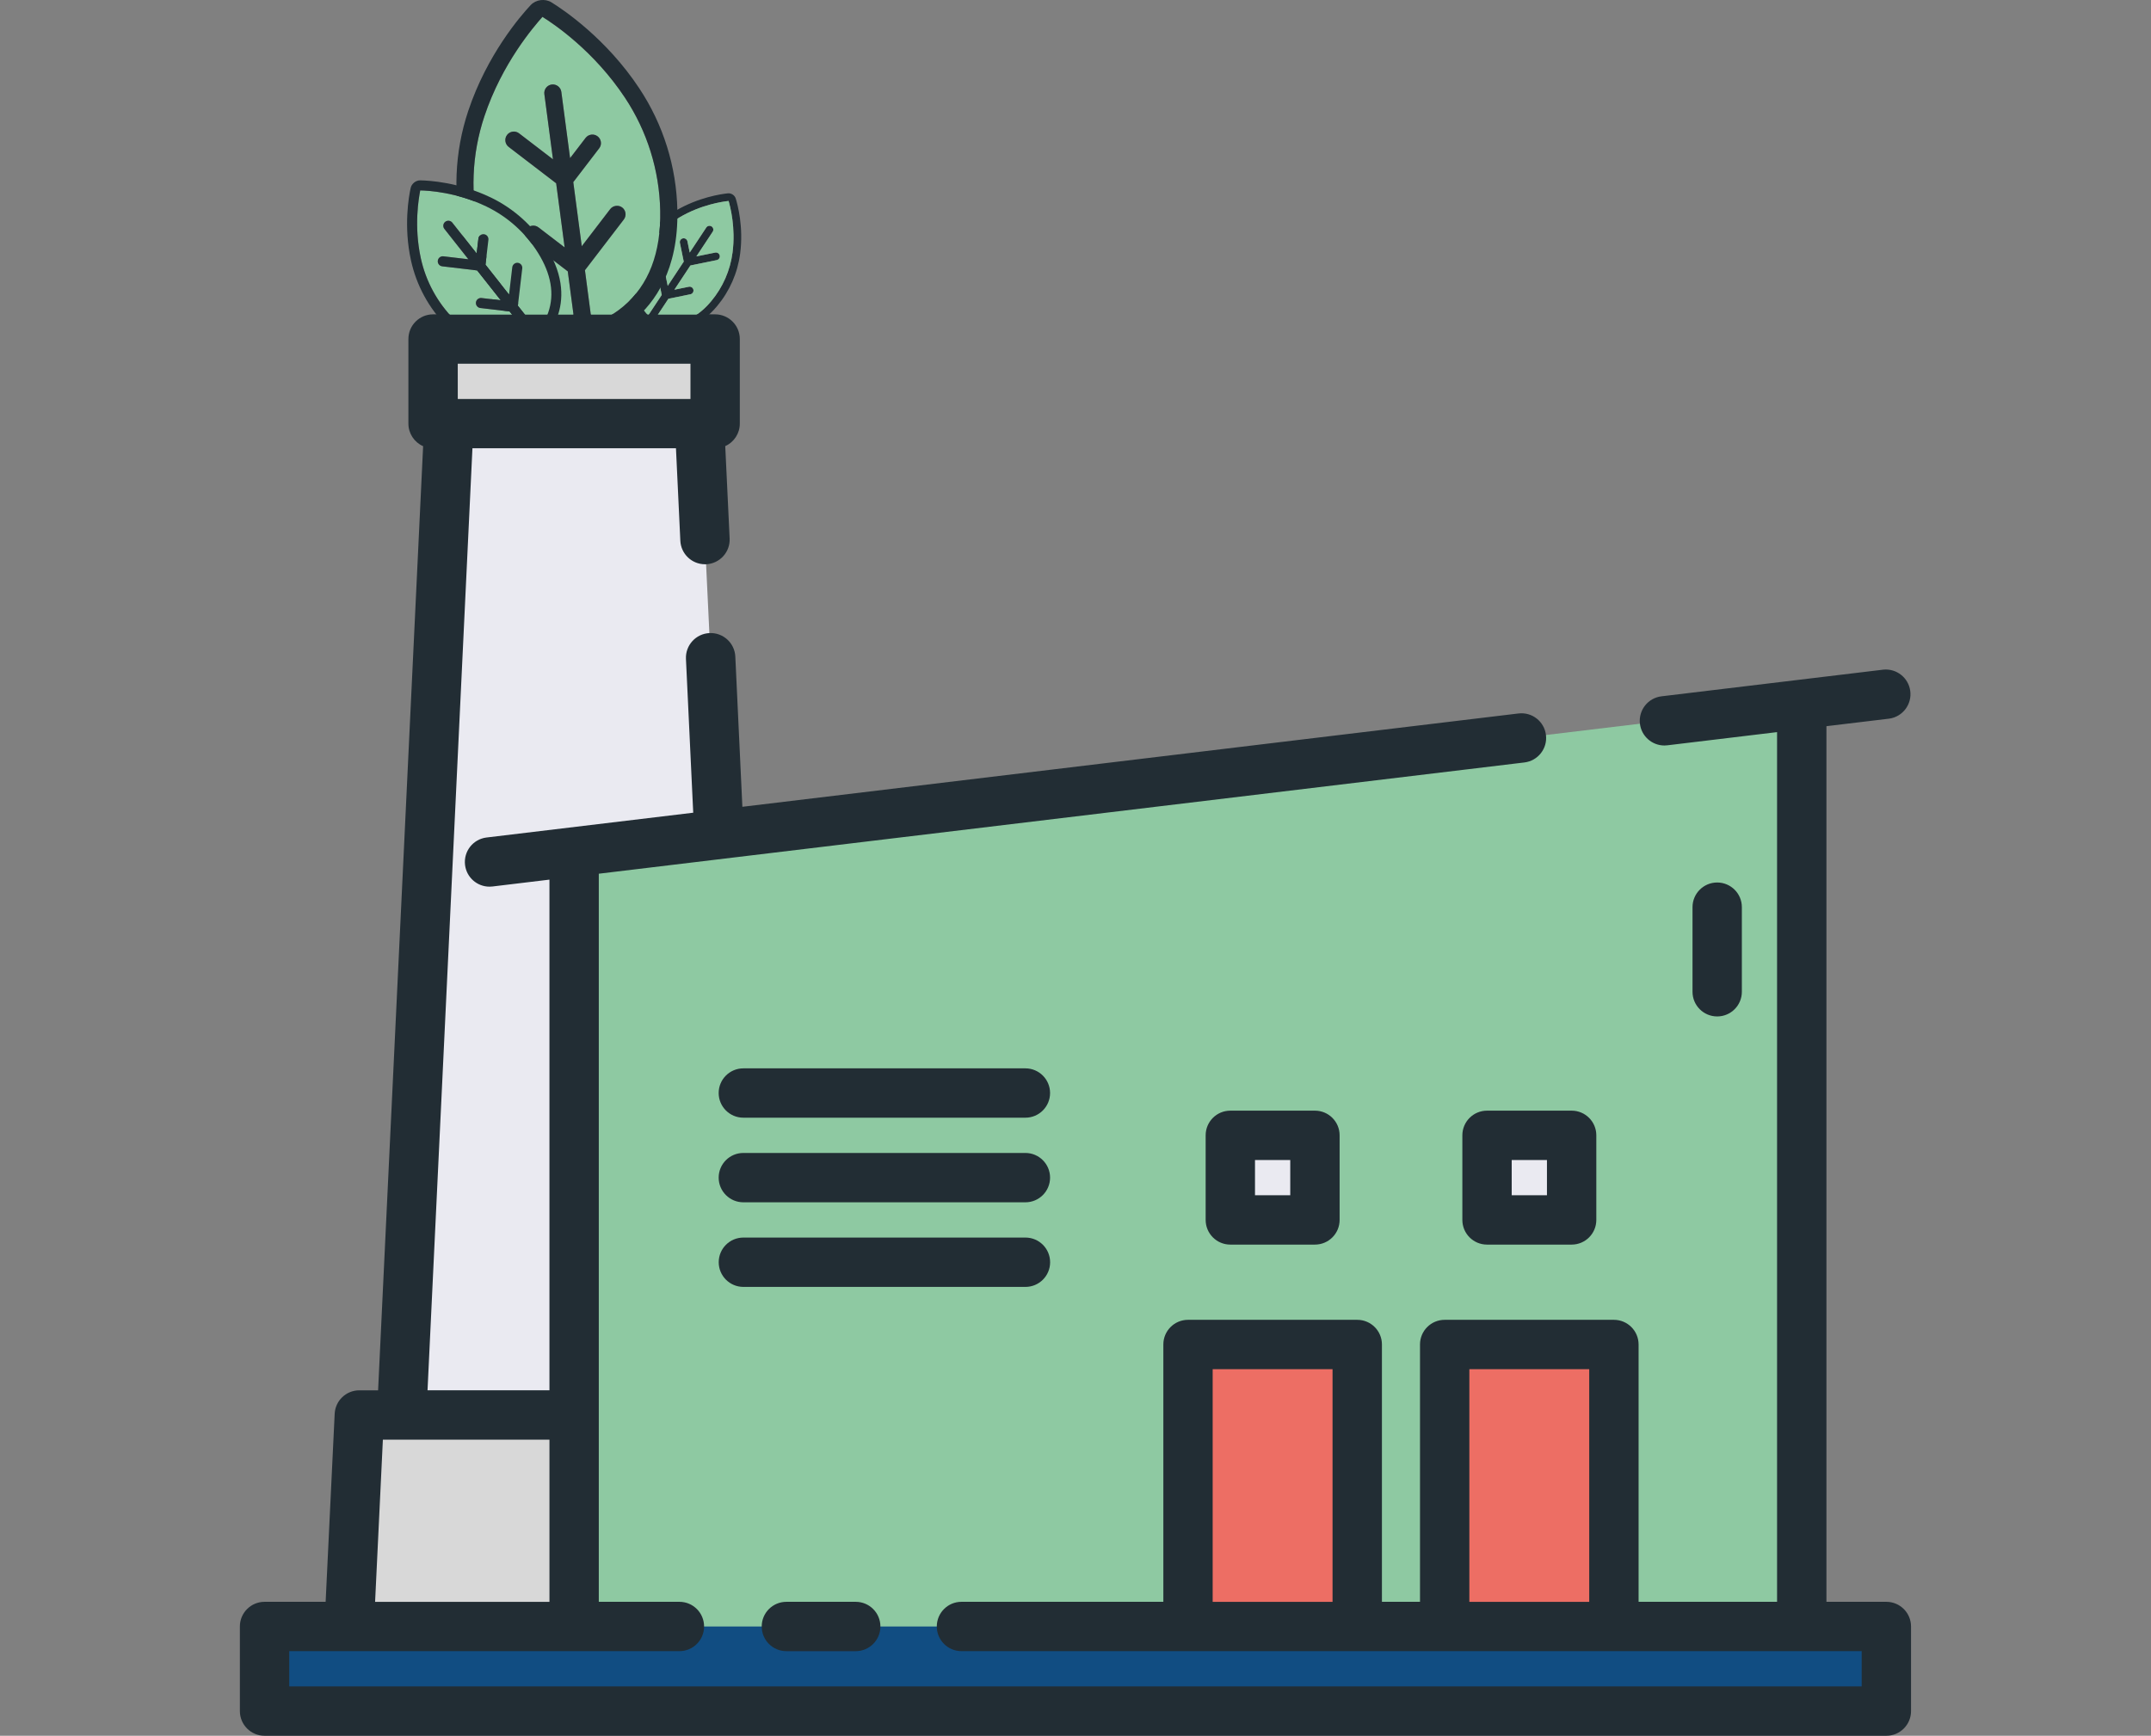 <svg enable-background="new 0 0 100 80.709" height="80.709" viewBox="0 0 100 80.709" width="100" xmlns="http://www.w3.org/2000/svg"><rect x="0" y="0" width="100" height="80.709" fill="#808080" stroke="none"/><path d="m35.252 77.103h-17.119l.446-9.343 2.478-51.998h11.27l2.478 51.998z" fill="#eaeaf1"/><path d="m20.135 15.763h13.113v3.934h-13.113z" fill="#d8d8d8"/><path d="m16.07 79.07.633-13.277h19.978l.633 13.277z" fill="#d8d8d8"/><path d="m64.654 67.76.446 9.343h-17.119l.446-9.343" fill="#eaeaf1"/><path d="m83.765 76.939h-57.074v-37.332l57.074-6.861v44.192z" fill="#8ec9a2"/><path d="m12.301 75.628h75.398v3.934h-75.398z" fill="#114d82"/><path d="m55.231 62.515h7.868v13.113h-7.868z" fill="#ed6e64"/><path d="m57.198 52.79h3.934v3.934h-3.934z" fill="#eaeaf1"/><path d="m69.132 52.79h3.934v3.934h-3.934z" fill="#eaeaf1"/><path d="m67.165 62.515h7.868v13.113h-7.868z" fill="#ed6e64"/><g fill="#222d34"><path d="m80.979 46.115v-3.934c0-.634-.514-1.147-1.147-1.147-.634 0-1.147.514-1.147 1.147v3.934c0 .634.514 1.147 1.147 1.147.634-0 1.147-.514 1.147-1.147z"/><path d="m48.801 35.796-14.288 1.718-.328-6.984c-.03-.634-.568-1.123-1.202-1.093-.634.03-1.123.568-1.093 1.202l.338 7.15-9.609 1.153c-.629.077-1.076.649-.999 1.278.07.574.557 1.006 1.135 1.008.046-0.0.092-.003.138-.008l2.651-.319v23.745h-5.668l2.088-43.802h9.462l.203 4.3c.029.612.534 1.093 1.146 1.093h.054c.633-.03 1.122-.567 1.092-1.2l-.204-4.294c.412-.184.677-.594.677-1.045v-3.934c0-.634-.514-1.147-1.147-1.147h-13.113c-.634 0-1.147.514-1.147 1.147v3.934c-0.0.454.269.866.684 1.049l-2.093 43.9h-.873c-.612-0-1.117.481-1.146 1.092l-.42 8.742h-2.84c-.633-0-1.147.513-1.147 1.146-0.0 0-0.0.001 0 .001v3.934c-0.0.633.513 1.147 1.146 1.147h.001 75.398c.633 0 1.147-.513 1.147-1.146 0-0 0-.001 0-.001v-3.934c0-.633-.513-1.147-1.146-1.147-0 0-.001 0-.001 0h-0-2.786v-40.715l2.923-.351c.627-.09 1.062-.672.972-1.299-.087-.607-.636-1.038-1.246-.979l-10.315 1.24c-.629.074-1.079.644-1.005 1.274.068.578.559 1.014 1.141 1.013.046 0.0.092-.003.138-.009l5.097-.613v40.439h-6.438v-11.965c0-.634-.514-1.147-1.147-1.147h-7.868c-.633-0-1.147.513-1.147 1.146v.001 11.965h-1.77v-11.965c0-.634-.514-1.147-1.147-1.147h-7.868c-.633-0-1.147.513-1.147 1.146v.001 11.965h-9.385c-.634 0-1.147.514-1.147 1.147 0 .634.514 1.147 1.147 1.147h41.851v1.639h-73.103v-1.639h18.139c.634 0 1.147-.514 1.147-1.147 0-.634-.514-1.147-1.147-1.147h-3.748v-33.855l43.032-5.173c.629-.076 1.078-.647 1.002-1.276-.076-.629-.647-1.078-1.276-1.002l-6.404.77m-7.815 40.537v-10.818h5.573v10.818h-5.573zm11.933 0v-10.818h5.573v10.818h-5.573zm-6.402-40.261-10.794 1.298m-29.833-18.606h10.819v1.639h-10.818zm-3.481 50.03h7.744v7.54h-8.106z"/><path d="m36.559 74.481c-.634 0-1.147.514-1.147 1.147 0 .634.514 1.147 1.147 1.147h3.224c.634 0 1.147-.514 1.147-1.147 0-.634-.514-1.147-1.147-1.147z"/><path d="m48.82 58.691c0-.633-.513-1.147-1.146-1.147-0 0-.001 0-.001 0h-13.113c-.634 0-1.147.514-1.147 1.147s.514 1.147 1.147 1.147h13.113c.633 0 1.147-.513 1.147-1.146 0-0 0-.001 0-.001z"/><path d="m47.671 49.676h-13.113c-.634 0-1.147.514-1.147 1.147s.514 1.147 1.147 1.147h13.113c.634 0 1.147-.514 1.147-1.147s-.514-1.147-1.147-1.147z"/><path d="m47.671 53.61h-13.113c-.634 0-1.147.514-1.147 1.147s.514 1.147 1.147 1.147h13.113c.634 0 1.147-.514 1.147-1.147s-.514-1.147-1.147-1.147z"/><path d="m57.198 51.643c-.633-0-1.147.513-1.147 1.146v.001 3.934c-0.0.633.513 1.147 1.146 1.147h.001 3.934c.634 0 1.147-.514 1.147-1.147v-3.934c0-.634-.514-1.147-1.147-1.147h-3.934zm2.786 3.934h-1.639v-1.639h1.639z"/><path d="m69.132 51.643c-.633-0-1.147.513-1.147 1.146v.001 3.934c-0.0.633.513 1.147 1.146 1.147h.001 3.934c.634 0 1.147-.514 1.147-1.147v-3.934c0-.634-.514-1.147-1.147-1.147h-3.934zm2.786 3.934h-1.639v-1.639h1.639z"/><path d="m29.576 11.745c-.568 1.111-.415 1.949-.187 2.456.174.386.415.641.548.763l-.275.416c-.054.082-.031.193.051.248s.193.032.247-.05l.275-.416c.164.075.494.197.917.205.556.012 1.388-.176 2.187-1.134.582-.697.953-1.542 1.071-2.443.162-1.232-.116-2.269-.205-2.558-.048-.153-.207-.259-.367-.242-.3.031-1.363.181-2.434.813-.783.462-1.415 1.134-1.829 1.943zm.562 2.917c-.113-.111-.295-.32-.426-.616-.281-.632-.22-1.352.182-2.138.383-.748.968-1.37 1.692-1.798 1.01-.596 2.007-.736 2.288-.765.073.263.334 1.235.182 2.398-.109.833-.452 1.615-.991 2.261-.569.682-1.21 1.02-1.906 1.005-.321-.007-.58-.091-.724-.151l.639-.966 1.024-.209c.096-.02.159-.114.139-.21-.02-.097-.114-.159-.21-.14l-.675.138.745-1.127 1.225-.25c.096-.02.159-.114.139-.21-.02-.097-.115-.159-.211-.14l-.875.178.758-1.146c.054-.082.032-.193-.05-.247-.082-.054-.193-.032-.248.05l-.77 1.164-.106-.521c-.02-.096-.114-.159-.211-.139-.046.009-.087.036-.113.076-.027.04-.036.088-.026.135l.178.871-.745 1.127-.195-.957c-.019-.094-.117-.159-.211-.139-.096.02-.159.114-.139.211l.267 1.307z"/></g><path d="m30.137 14.662c-.113-.111-.295-.32-.426-.616-.281-.632-.22-1.352.182-2.138.383-.748.968-1.37 1.692-1.798 1.01-.596 2.007-.736 2.288-.765.073.263.334 1.235.182 2.398-.109.833-.452 1.615-.991 2.261-.569.682-1.21 1.02-1.906 1.005-.321-.007-.58-.091-.724-.151l.639-.966 1.024-.209c.096-.02.159-.114.139-.21-.02-.097-.114-.159-.21-.14l-.675.138.745-1.127 1.225-.25c.096-.02.159-.114.139-.21-.02-.097-.115-.159-.211-.14l-.875.178.758-1.146c.054-.082.032-.193-.05-.247-.082-.054-.193-.032-.248.05l-.77 1.164-.106-.521c-.02-.096-.114-.159-.211-.139-.046.009-.087.036-.113.076-.027.04-.036.088-.026.135l.178.871-.745 1.127-.195-.957c-.019-.094-.117-.159-.211-.139-.096.02-.159.114-.139.211l.267 1.307z" fill="#8ec9a2"/><path d="m27.194 12.565 1.807-2.358c.133-.174.1-.425-.074-.558-.169-.13-.428-.096-.558.074l-1.323 1.727-.394-2.981 1.204-1.572c.065-.084.094-.189.079-.295-.014-.106-.069-.199-.153-.263-.174-.133-.425-.1-.558.074l-.721.94-.407-3.081c-.029-.217-.229-.371-.447-.342-.217.029-.371.229-.342.446l.401 3.033-1.577-1.209c-.174-.133-.424-.101-.558.074-.132.174-.099.423.074.557l2.209 1.692.394 2.981-1.217-.932c-.174-.132-.423-.099-.558.075-.132.174-.099.423.074.557l1.847 1.415.338 2.556c-.346-.021-.947-.104-1.597-.403-1.407-.648-2.361-1.95-2.836-3.869-.449-1.818-.374-3.718.218-5.493.826-2.477 2.297-4.169 2.699-4.625.535.332 2.395 1.583 3.837 3.76 1.034 1.561 1.6 3.376 1.638 5.248.04 1.966-.537 3.467-1.717 4.458-.552.465-1.119.705-1.453.818z" fill="#8ec9a2"/><path d="m29.721 4.108c-1.528-2.308-3.51-3.644-4.081-3.998-.303-.188-.726-.132-.97.128-.46.49-2.027 2.295-2.902 4.921-.641 1.92-.722 3.972-.235 5.935.667 2.697 2.149 3.881 3.274 4.4.855.395 1.634.473 2.036.483l.024.181c.029.217.229.371.446.342.217-.029.371-.229.343-.446l-.024-.181c.386-.115 1.117-.392 1.841-.995.952-.793 2.075-2.321 2.018-5.1-.04-2.022-.652-3.983-1.77-5.67zm-2.527 8.456 1.807-2.358c.133-.174.1-.425-.074-.558-.169-.13-.428-.096-.558.074l-1.323 1.727-.394-2.981 1.204-1.572c.065-.084.094-.189.079-.295-.014-.106-.069-.199-.153-.263-.174-.133-.425-.1-.558.074l-.721.94-.407-3.081c-.029-.217-.229-.371-.447-.342-.217.029-.371.229-.342.446l.401 3.033-1.577-1.209c-.174-.133-.424-.101-.558.074-.132.174-.099.423.074.557l2.209 1.692.394 2.981-1.217-.932c-.174-.132-.423-.099-.558.075-.132.174-.099.423.074.557l1.847 1.415.338 2.556c-.346-.021-.947-.104-1.597-.403-1.407-.648-2.361-1.95-2.836-3.869-.449-1.818-.374-3.718.218-5.493.826-2.477 2.297-4.169 2.699-4.625.535.332 2.395 1.583 3.837 3.76 1.034 1.561 1.6 3.376 1.638 5.248.04 1.966-.537 3.467-1.717 4.458-.552.465-1.119.705-1.453.818z" fill="#222d34"/><path d="m24.076 14.214.204-1.735c.015-.128-.077-.245-.205-.26-.125-.015-.245.08-.26.205l-.149 1.271-1.096-1.388.136-1.157c.008-.062-.01-.124-.049-.173-.039-.049-.095-.08-.156-.087-.128-.015-.245.077-.26.205l-.081.692-1.133-1.435c-.08-.101-.227-.118-.329-.038-.101.08-.119.227-.039.328l1.115 1.413-1.161-.137c-.128-.015-.245.077-.26.206-.014.127.077.244.205.259l1.626.191 1.096 1.388-.895-.105c-.127-.014-.244.077-.259.206-.014.127.077.244.205.259l1.36.16.94 1.19c-.182.094-.51.232-.928.276-.906.096-1.78-.275-2.598-1.102-.774-.784-1.308-1.767-1.542-2.842-.328-1.501-.093-2.798-.027-3.15.371.007 1.687.08 3.071.746.992.478 1.824 1.225 2.407 2.16.612.982.771 1.914.474 2.77-.139.401-.354.693-.489.851z" fill="#8ec9a2"/><path d="m22.809 9.179c-1.467-.707-2.871-.786-3.266-.793-.21-.004-.407.152-.452.357-.085.386-.334 1.77.014 3.36.254 1.163.83 2.225 1.667 3.071 1.149 1.163 2.254 1.315 2.979 1.239.551-.058.968-.253 1.174-.369l.405.513c.08.101.227.119.328.039.101-.08.119-.227.039-.329l-.405-.513c.16-.174.447-.534.631-1.057.242-.687.35-1.798-.514-3.185-.629-1.01-1.528-1.817-2.6-2.334zm1.267 5.035.204-1.735c.015-.128-.077-.245-.205-.26-.125-.015-.245.08-.26.205l-.149 1.271-1.096-1.388.136-1.157c.008-.062-.01-.124-.049-.173-.039-.049-.095-.08-.156-.087-.128-.015-.245.077-.26.205l-.081.692-1.133-1.435c-.08-.101-.227-.118-.329-.038-.101.08-.119.227-.039.328l1.115 1.413-1.161-.137c-.128-.015-.245.077-.26.206-.014.127.077.244.205.259l1.626.191 1.096 1.388-.895-.105c-.127-.014-.244.077-.259.206-.014.127.077.244.205.259l1.36.16.94 1.19c-.182.094-.51.232-.928.276-.906.096-1.78-.275-2.598-1.102-.774-.784-1.308-1.767-1.542-2.842-.328-1.501-.093-2.798-.027-3.15.371.007 1.687.08 3.071.746.992.478 1.824 1.225 2.407 2.16.612.982.771 1.914.474 2.77-.139.401-.354.693-.489.851z" fill="#222d34"/><path d="m34.001 15.699c-0-.59-.479-1.069-1.069-1.069h-12.219c-.59 0-1.069.479-1.069 1.069v.804h14.357z" fill="#222d34"/></svg>